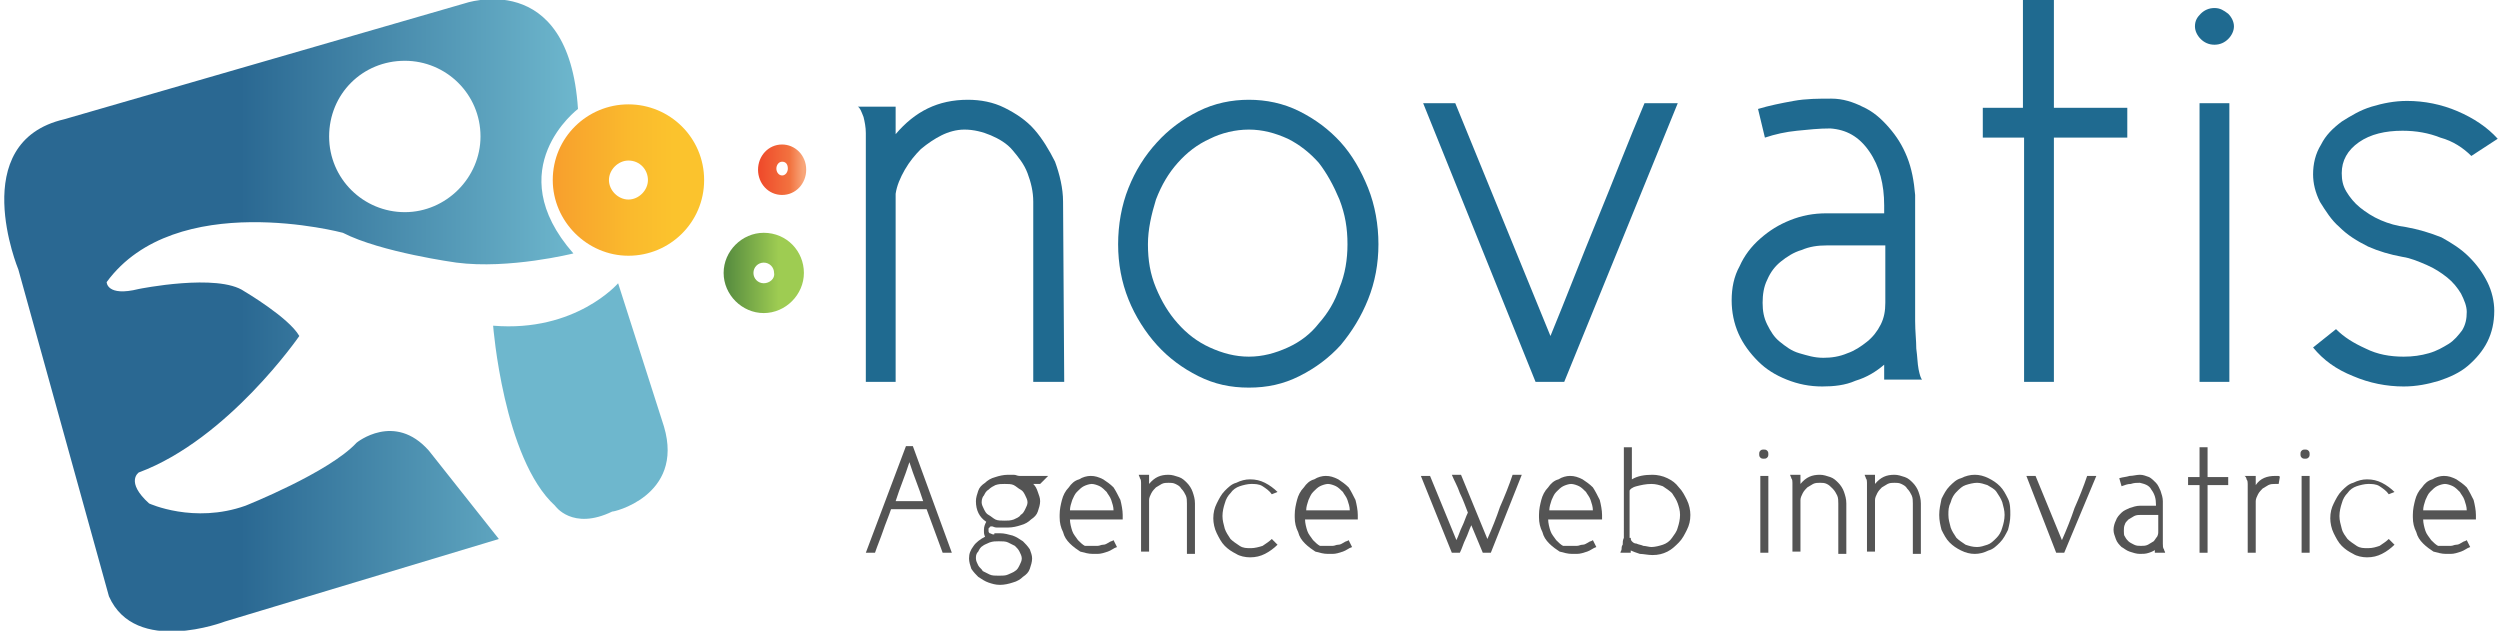 <?xml version="1.0" encoding="UTF-8"?>
<!-- Generator: Adobe Illustrator 26.5.0, SVG Export Plug-In . SVG Version: 6.00 Build 0)  -->
<svg xmlns="http://www.w3.org/2000/svg" xmlns:xlink="http://www.w3.org/1999/xlink" version="1.1" x="0px" y="0px" viewBox="0 0 218 55" style="enable-background:new 0 0 218 55;" xml:space="preserve">
<style type="text/css">
	.st0{display:none;}
	.st1{display:inline;fill:#6EB7CD;}
	.st2{display:inline;fill:url(#SVGID_1_);}
	.st3{display:inline;fill:url(#SVGID_00000054955539710931971180000013871245372088392880_);}
	.st4{display:inline;fill:url(#SVGID_00000035529080004449790460000001511064680150106269_);}
	.st5{display:inline;fill:url(#SVGID_00000035518602719233578540000009441092702731966864_);}
	.st6{fill:url(#SVGID_00000155847468406766774430000009514986023997618836_);}
	.st7{fill:#6EB7CD;}
	.st8{fill:url(#SVGID_00000060031850875434510770000008081270065246014849_);}
	.st9{fill:url(#SVGID_00000045604276007801574440000001988524410178152843_);}
	.st10{fill:url(#SVGID_00000183934794974518425050000012429273649966388103_);}
	.st11{fill:#1F6A90;}
	.st12{fill:#545454;}
</style>
<g id="Calque_1">
	<g class="st0">
		<path class="st1" d="M-90.7,49.4l-13.7-48c-9.3,8-23.7,14.9-41.7,12.6c0.4,13.2,8.1,64.4,31.2,64.5l9.6-2.7    C-94,72.5-87.5,60.7-90.7,49.4z"></path>
		<linearGradient id="SVGID_1_" gradientUnits="userSpaceOnUse" x1="-307.647" y1="6.657" x2="-120.298" y2="6.657">
			<stop offset="0" style="stop-color:#2A6892"></stop>
			<stop offset="0.412" style="stop-color:#2A6892"></stop>
			<stop offset="1" style="stop-color:#6EB7CD"></stop>
		</linearGradient>
		<path class="st2" d="M-177.4,49.9c-13.3-2.9-19.1,11.5-42.5,20.5c-13.2,5.1-38.2,12.6-46.4-3.5c-2.4-4.6,16.3-9.7,26.3-18.1    c14-11.9,29.1-31.5,29.1-31.5s-10.7-15-26.5-17.8c-10.1-1.8-39.7,8.6-38-0.1c2-11,42.4-27.2,69.4-18.6    c24.2,7.7,57.2,16.9,85.9,9.8c-6.9-5.7-11.3-14.2-11.3-23.9c0-9.3,4.1-17.6,10.5-23.2l-8.7-30.2c-3.2-11.3-15-17.9-26.4-14.6    l-136.1,39c-11.3,3.2-17.9,15-14.6,26.4l39,136.1c3.2,11.3,15,17.9,26.4,14.6l99-28.4c-0.5-0.4-1.1-0.8-1.6-1.2    C-162.3,69.7-159.9,53.7-177.4,49.9z M-176.1-77.6c15.7,0,28.3,12.7,28.3,28.3c0,15.7-12.7,28.3-28.3,28.3    c-15.7,0-28.3-12.7-28.3-28.3C-204.5-64.9-191.8-77.6-176.1-77.6z"></path>
		
			<linearGradient id="SVGID_00000143577576122590198830000001979217441679343237_" gradientUnits="userSpaceOnUse" x1="-126.078" y1="-33.318" x2="-75.234" y2="-33.318">
			<stop offset="5.494510e-03" style="stop-color:#F89E2D"></stop>
			<stop offset="7.878324e-02" style="stop-color:#F8A32D"></stop>
			<stop offset="0.522" style="stop-color:#FABA2D"></stop>
			<stop offset="0.797" style="stop-color:#FBC32D"></stop>
		</linearGradient>
		<path style="display:inline;fill:url(#SVGID_00000143577576122590198830000001979217441679343237_);" d="M-100.7-58.6    c-14,0-25.4,11.3-25.4,25.3c0,13.9,11.4,25.3,25.4,25.3c14,0,25.4-11.3,25.4-25.3C-75.2-47.3-86.6-58.6-100.7-58.6z M-100.7-26.7    c-3.6,0-6.6-2.9-6.6-6.6c0-3.6,3-6.6,6.6-6.6c3.7,0,6.6,2.9,6.6,6.6C-94-29.7-97-26.7-100.7-26.7z"></path>
		
			<linearGradient id="SVGID_00000135663988340336494460000005958558666829036710_" gradientUnits="userSpaceOnUse" x1="-68.374" y1="-1.937" x2="-41.452" y2="-1.937">
			<stop offset="4.395600e-02" style="stop-color:#598E40"></stop>
			<stop offset="0.681" style="stop-color:#9ECC52"></stop>
		</linearGradient>
		<path style="display:inline;fill:url(#SVGID_00000135663988340336494460000005958558666829036710_);" d="M-54.9-15.3    c-7.4,0-13.5,6-13.5,13.4c0,7.4,6,13.4,13.5,13.4c7.4,0,13.5-6,13.5-13.4C-41.5-9.3-47.5-15.3-54.9-15.3z M-54.9,1.5    c-1.9,0-3.5-1.6-3.5-3.5c0-1.9,1.6-3.5,3.5-3.5c1.9,0,3.5,1.6,3.5,3.5C-51.4,0-53,1.5-54.9,1.5z"></path>
		
			<linearGradient id="SVGID_00000076562828808645112860000001388203174054350493_" gradientUnits="userSpaceOnUse" x1="-57.065" y1="-36.838" x2="-40.956" y2="-36.838">
			<stop offset="4.395600e-02" style="stop-color:#EF4B2B"></stop>
			<stop offset="0.665" style="stop-color:#F2723F"></stop>
			<stop offset="0.951" style="stop-color:#F8A67A"></stop>
		</linearGradient>
		<path style="display:inline;fill:url(#SVGID_00000076562828808645112860000001388203174054350493_);" d="M-49-45.1    c-4.4,0-8,3.7-8,8.3c0,4.6,3.6,8.3,8,8.3c4.4,0,8.1-3.7,8.1-8.3C-41-41.4-44.6-45.1-49-45.1z M-49-34.7c-1.1,0-2.1-1-2.1-2.2    c0-1.2,0.9-2.2,2.1-2.2c1.2,0,2.1,1,2.1,2.2C-46.9-35.6-47.9-34.7-49-34.7z"></path>
	</g>
</g>
<g id="Calque_2">
	<g>
		<g>
			<g>
				<g>
					
						<linearGradient id="SVGID_00000129182779446072851370000008266846920131947649_" gradientUnits="userSpaceOnUse" x1="0.39" y1="27.525" x2="50.343" y2="27.525">
						<stop offset="0" style="stop-color:#2A6892"></stop>
						<stop offset="0.412" style="stop-color:#2A6892"></stop>
						<stop offset="1" style="stop-color:#6EB7CD"></stop>
					</linearGradient>
					<path style="fill:url(#SVGID_00000129182779446072851370000008266846920131947649_);" d="M31.1,38.6c-2.4,2.6-9.7,5.5-9.7,5.5       c-4.5,1.6-8.4-0.2-8.4-0.2c-2.1-1.9-0.9-2.7-0.9-2.7c7.8-2.9,14-11.9,14-11.9c-0.9-1.6-4.8-3.9-4.8-3.9       c-2.3-1.6-9.2-0.2-9.2-0.2c-2.8,0.7-2.8-0.6-2.8-0.6c6-8.2,20.6-4.3,20.6-4.3c3.3,1.7,9.9,2.6,9.9,2.6       c4.6,0.6,10.2-0.8,10.2-0.8c-6.5-7.4,0.4-12.6,0.4-12.6c-0.8-12.4-9.9-9.2-9.9-9.2L5.6,10.4c-8.6,2-4,13.1-4,13.1L9.5,52       c2.3,5.2,10.1,2.2,10.1,2.2l23.9-7.2l-6.1-7.7C34.4,35.9,31.1,38.6,31.1,38.6z M35.3,5.3c3.6,0,6.6,2.9,6.6,6.6       c0,3.6-3,6.6-6.6,6.6c-3.6,0-6.6-2.9-6.6-6.6C28.7,8.2,31.6,5.3,35.3,5.3z"></path>
					<path class="st7" d="M57.9,37.2l-4-12.5c0,0-3.7,4.3-10.9,3.7c0,0,0.9,11.6,5.4,15.7c0,0,1.5,2.2,5,0.5       C53.3,44.7,59.7,43.3,57.9,37.2z"></path>
				</g>
				
					<linearGradient id="SVGID_00000076569077370071880380000014587134383941671598_" gradientUnits="userSpaceOnUse" x1="48.166" y1="15.647" x2="61.365" y2="15.647">
					<stop offset="5.494510e-03" style="stop-color:#F89E2D"></stop>
					<stop offset="7.878324e-02" style="stop-color:#F8A32D"></stop>
					<stop offset="0.522" style="stop-color:#FABA2D"></stop>
					<stop offset="0.797" style="stop-color:#FBC32D"></stop>
				</linearGradient>
				<path style="fill:url(#SVGID_00000076569077370071880380000014587134383941671598_);" d="M54.8,9.1c-3.6,0-6.6,2.9-6.6,6.6      c0,3.6,3,6.6,6.6,6.6c3.6,0,6.6-2.9,6.6-6.6C61.4,12,58.4,9.1,54.8,9.1z M54.8,17.4c-0.9,0-1.7-0.8-1.7-1.7      c0-0.9,0.8-1.7,1.7-1.7c1,0,1.7,0.8,1.7,1.7C56.5,16.6,55.7,17.4,54.8,17.4z"></path>
				
					<linearGradient id="SVGID_00000003807874481508329510000016249908352353577096_" gradientUnits="userSpaceOnUse" x1="63.146" y1="23.793" x2="70.134" y2="23.793">
					<stop offset="4.395600e-02" style="stop-color:#598E40"></stop>
					<stop offset="0.681" style="stop-color:#9ECC52"></stop>
				</linearGradient>
				<path style="fill:url(#SVGID_00000003807874481508329510000016249908352353577096_);" d="M66.6,20.3c-1.9,0-3.5,1.6-3.5,3.5      c0,1.9,1.6,3.5,3.5,3.5c1.9,0,3.5-1.6,3.5-3.5C70.1,21.9,68.6,20.3,66.6,20.3z M66.6,24.7c-0.5,0-0.9-0.4-0.9-0.9      c0-0.5,0.4-0.9,0.9-0.9c0.5,0,0.9,0.4,0.9,0.9C67.6,24.3,67.1,24.7,66.6,24.7z"></path>
				
					<linearGradient id="SVGID_00000111181168538387579100000016759794419322686892_" gradientUnits="userSpaceOnUse" x1="66.081" y1="14.733" x2="70.263" y2="14.733">
					<stop offset="4.395600e-02" style="stop-color:#EF4B2B"></stop>
					<stop offset="0.665" style="stop-color:#F2723F"></stop>
					<stop offset="0.951" style="stop-color:#F8A67A"></stop>
				</linearGradient>
				<path style="fill:url(#SVGID_00000111181168538387579100000016759794419322686892_);" d="M68.2,12.6c-1.2,0-2.1,1-2.1,2.2      c0,1.2,0.9,2.2,2.1,2.2c1.2,0,2.1-1,2.1-2.2C70.3,13.5,69.3,12.6,68.2,12.6z M68.2,15.3c-0.3,0-0.5-0.3-0.5-0.6      c0-0.3,0.2-0.6,0.5-0.6c0.3,0,0.5,0.2,0.5,0.6C68.7,15,68.5,15.3,68.2,15.3z"></path>
			</g>
		</g>
		<g>
			<path class="st11" d="M78.1,11.7c1.7-2,3.7-3,6.3-3c1.1,0,2.2,0.2,3.2,0.7c1,0.5,1.9,1.1,2.6,1.9c0.7,0.8,1.3,1.8,1.8,2.8     c0.4,1.1,0.7,2.3,0.7,3.5l0.1,15.7h-2.7V17.6c0-0.9-0.2-1.7-0.5-2.5c-0.3-0.8-0.8-1.4-1.3-2c-0.5-0.6-1.2-1-1.9-1.3     c-0.7-0.3-1.5-0.5-2.3-0.5c-0.7,0-1.4,0.2-2,0.5c-0.6,0.3-1.2,0.7-1.8,1.2c-0.5,0.5-1,1.1-1.4,1.8c-0.4,0.7-0.7,1.4-0.8,2.1v16.4     h-2.6V11.6c0-0.5-0.1-1-0.2-1.4c-0.2-0.5-0.3-0.8-0.5-0.9h3.3V11.7z"></path>
			<path class="st11" d="M97.5,21.3c0-1.7,0.3-3.4,0.9-4.9c0.6-1.5,1.4-2.8,2.5-4c1-1.1,2.2-2,3.6-2.7c1.4-0.7,2.9-1,4.4-1     s3,0.3,4.4,1c1.4,0.7,2.6,1.6,3.6,2.7c1,1.1,1.8,2.5,2.4,4c0.6,1.5,0.9,3.2,0.9,4.9c0,1.7-0.3,3.3-0.9,4.8     c-0.6,1.5-1.4,2.8-2.4,4c-1,1.1-2.2,2-3.6,2.7c-1.4,0.7-2.8,1-4.4,1s-3-0.3-4.4-1c-1.4-0.7-2.6-1.6-3.6-2.7c-1-1.1-1.9-2.5-2.5-4     C97.8,24.6,97.5,23,97.5,21.3z M100.1,21.3c0,1.4,0.2,2.6,0.7,3.8c0.5,1.2,1.1,2.2,1.9,3.1c0.8,0.9,1.7,1.6,2.8,2.1     c1.1,0.5,2.2,0.8,3.4,0.8c1.2,0,2.3-0.3,3.4-0.8c1.1-0.5,2-1.2,2.7-2.1c0.8-0.9,1.4-1.9,1.8-3.1c0.5-1.2,0.7-2.5,0.7-3.8     c0-1.4-0.2-2.6-0.7-3.9c-0.5-1.2-1.1-2.3-1.8-3.2c-0.8-0.9-1.7-1.6-2.7-2.1c-1.1-0.5-2.2-0.8-3.4-0.8c-1.2,0-2.4,0.3-3.4,0.8     c-1.1,0.5-2,1.2-2.8,2.1c-0.8,0.9-1.4,1.9-1.9,3.2C100.4,18.7,100.1,20,100.1,21.3z"></path>
			<path class="st11" d="M124.1,9h2.8l8.3,20.3c1.4-3.4,2.7-6.8,4.1-10.2c1.4-3.4,2.7-6.8,4.1-10.1h2.9l-9.9,24.3h-2.5L124.1,9z"></path>
			<path class="st11" d="M164.3,31.8c-0.7,0.6-1.5,1.1-2.5,1.4c-0.9,0.4-1.9,0.5-2.9,0.5c-1.1,0-2.1-0.2-3.1-0.6     c-1-0.4-1.8-0.9-2.5-1.6c-0.7-0.7-1.3-1.5-1.7-2.4c-0.4-0.9-0.6-1.9-0.6-2.9c0-1.1,0.2-2.1,0.7-3c0.4-0.9,1-1.7,1.8-2.4     c0.8-0.7,1.6-1.2,2.6-1.6c1-0.4,2-0.6,3.2-0.6h5v-0.7c0-1.8-0.4-3.4-1.3-4.7c-0.9-1.3-2-1.9-3.4-2c-1,0-1.9,0.1-2.9,0.2     c-1,0.1-1.9,0.3-2.8,0.6l-0.6-2.5c1-0.3,2-0.5,3.1-0.7c1.1-0.2,2.2-0.2,3.3-0.2c1,0,1.9,0.3,2.7,0.7c0.9,0.4,1.6,1,2.3,1.8     c0.7,0.8,1.2,1.6,1.6,2.6c0.4,1,0.6,2.1,0.7,3.3v0.5c0,0.8,0,1.7,0,2.5c0,0.7,0,1.6,0,2.5c0,1,0,1.9,0,2.9c0,0.9,0,1.7,0,2.6     c0,0.9,0.1,1.7,0.1,2.4c0.1,0.7,0.1,1.3,0.2,1.8c0.1,0.5,0.2,0.8,0.3,0.9h-3.3V31.8z M164.3,21.4h-5c-0.8,0-1.5,0.1-2.2,0.4     c-0.7,0.2-1.3,0.6-1.8,1c-0.5,0.4-0.9,0.9-1.2,1.6c-0.3,0.6-0.4,1.3-0.4,2c0,0.7,0.1,1.3,0.4,1.9c0.3,0.6,0.6,1.1,1.1,1.5     c0.5,0.4,1,0.8,1.7,1s1.3,0.4,2.1,0.4c0.7,0,1.4-0.1,2.1-0.4c0.6-0.2,1.2-0.6,1.7-1c0.5-0.4,0.9-0.9,1.2-1.5     c0.3-0.6,0.4-1.2,0.4-1.9V21.4z"></path>
			<path class="st11" d="M179.1,0v9.4h6.4V12h-6.4v21.3h-2.6V12h-3.6V9.4h3.5V0H179.1z"></path>
			<path class="st11" d="M191.4,2.3c0-0.5,0.2-0.8,0.5-1.1c0.3-0.3,0.7-0.5,1.2-0.5c0.5,0,0.8,0.2,1.2,0.5c0.3,0.3,0.5,0.7,0.5,1.1     c0,0.4-0.2,0.8-0.5,1.1c-0.3,0.3-0.7,0.5-1.2,0.5c-0.5,0-0.9-0.2-1.2-0.5C191.6,3.1,191.4,2.7,191.4,2.3z M191.8,9h2.6v24.3h-2.6     V9z"></path>
			<path class="st11" d="M215.5,13.6c-0.7-0.7-1.6-1.3-2.7-1.6c-1-0.4-2.1-0.6-3.3-0.6c-1.5,0-2.8,0.3-3.8,1c-1,0.7-1.5,1.6-1.5,2.7     c0,0.6,0.1,1.1,0.4,1.6c0.3,0.5,0.7,1,1.2,1.4c0.5,0.4,1.1,0.8,1.8,1.1c0.7,0.3,1.4,0.5,2.2,0.6c1.1,0.2,2.1,0.5,3.1,0.9     c0.9,0.5,1.7,1,2.4,1.7c0.7,0.7,1.2,1.4,1.6,2.2c0.4,0.8,0.6,1.7,0.6,2.5c0,1-0.2,1.9-0.6,2.7c-0.4,0.8-1,1.5-1.7,2.1     c-0.7,0.6-1.6,1-2.5,1.3c-1,0.3-2,0.5-3.1,0.5c-1.5,0-3-0.3-4.4-0.9c-1.5-0.6-2.6-1.4-3.5-2.5l2-1.6c0.7,0.7,1.5,1.2,2.6,1.7     c1,0.5,2.1,0.7,3.3,0.7c0.8,0,1.5-0.1,2.2-0.3c0.7-0.2,1.2-0.5,1.7-0.8c0.5-0.3,0.9-0.8,1.2-1.2c0.3-0.5,0.4-1,0.4-1.6     c0-0.5-0.2-1-0.5-1.6c-0.3-0.5-0.7-1-1.2-1.4c-0.5-0.4-1.1-0.8-1.8-1.1c-0.7-0.3-1.4-0.6-2.1-0.7c-1.1-0.2-2.1-0.5-3-0.9     c-1-0.5-1.8-1-2.5-1.7c-0.7-0.6-1.2-1.4-1.7-2.2c-0.4-0.8-0.6-1.6-0.6-2.4c0-0.9,0.2-1.8,0.7-2.6c0.4-0.8,1-1.4,1.8-2     c0.8-0.5,1.6-1,2.6-1.3c1-0.3,2-0.5,3.1-0.5c1.5,0,3,0.3,4.4,0.9c1.4,0.6,2.6,1.4,3.5,2.4L215.5,13.6z"></path>
		</g>
		<g>
			<path class="st12" d="M79,38.9h0.6l3.4,9.3h-0.8l-1.4-3.8h-3.1c-0.2,0.6-0.5,1.3-0.7,1.9s-0.5,1.3-0.7,1.9h-0.8L79,38.9z      M80.5,43.7c-0.2-0.6-0.4-1.2-0.6-1.7c-0.2-0.5-0.4-1.1-0.6-1.7c-0.2,0.6-0.4,1.2-0.6,1.7c-0.2,0.5-0.4,1.1-0.6,1.7H80.5z"></path>
			<path class="st12" d="M86.8,46.5c0,0,0.1,0,0.2,0c0.1,0,0.1,0,0.2,0c0.4,0,0.7,0.1,1.1,0.2c0.3,0.1,0.6,0.3,0.9,0.5     c0.2,0.2,0.4,0.4,0.6,0.7c0.1,0.3,0.2,0.5,0.2,0.8c0,0.3-0.1,0.6-0.2,0.9c-0.1,0.3-0.3,0.5-0.6,0.7c-0.2,0.2-0.5,0.4-0.9,0.5     c-0.3,0.1-0.7,0.2-1.1,0.2c-0.4,0-0.7-0.1-1-0.2c-0.3-0.1-0.6-0.3-0.9-0.5c-0.2-0.2-0.4-0.4-0.6-0.7c-0.1-0.3-0.2-0.6-0.2-0.9     c0-0.4,0.1-0.7,0.4-1.1c0.2-0.3,0.6-0.6,1-0.8c-0.1-0.2-0.1-0.3-0.1-0.6c0-0.3,0.1-0.5,0.2-0.7c-0.6-0.4-0.9-1-0.9-1.8     c0-0.3,0.1-0.6,0.2-0.9c0.1-0.3,0.3-0.5,0.6-0.7c0.2-0.2,0.5-0.4,0.9-0.5c0.3-0.1,0.7-0.2,1.1-0.2c0.2,0,0.4,0,0.5,0     c0.2,0,0.3,0.1,0.5,0.1h2.5l-0.7,0.7h-0.6c0.2,0.2,0.3,0.4,0.4,0.7c0.1,0.3,0.2,0.5,0.2,0.8c0,0.3-0.1,0.6-0.2,0.9     c-0.1,0.3-0.3,0.5-0.6,0.7c-0.2,0.2-0.5,0.4-0.9,0.5c-0.3,0.1-0.7,0.2-1.1,0.2c-0.1,0-0.2,0-0.4,0S87,46,86.9,46     c-0.2,0-0.3-0.1-0.4-0.1c-0.1,0-0.2,0-0.2,0.1c-0.1,0-0.1,0.1-0.1,0.2c0,0.2,0,0.2,0.1,0.3c0.1,0,0.2,0.1,0.3,0.1c0,0,0,0,0.1,0     C86.7,46.5,86.7,46.5,86.8,46.5L86.8,46.5z M85.1,48.7c0,0.2,0.1,0.4,0.2,0.6c0.1,0.2,0.3,0.3,0.4,0.5c0.2,0.1,0.4,0.2,0.6,0.3     c0.2,0.1,0.5,0.1,0.8,0.1c0.3,0,0.6,0,0.8-0.1c0.2-0.1,0.5-0.2,0.6-0.3c0.2-0.1,0.3-0.3,0.4-0.5c0.1-0.2,0.2-0.4,0.2-0.6     s-0.1-0.4-0.2-0.6c-0.1-0.2-0.2-0.3-0.4-0.5c-0.2-0.1-0.4-0.2-0.6-0.3c-0.2-0.1-0.5-0.1-0.8-0.1c-0.3,0-0.5,0-0.8,0.1     c-0.2,0.1-0.5,0.2-0.6,0.3c-0.2,0.1-0.3,0.3-0.4,0.5C85.1,48.3,85.1,48.5,85.1,48.7z M85.6,43.8c0,0.2,0.1,0.4,0.2,0.6     c0.1,0.2,0.2,0.4,0.4,0.5c0.2,0.1,0.4,0.3,0.6,0.4c0.2,0.1,0.5,0.1,0.8,0.1c0.3,0,0.5,0,0.8-0.1c0.2-0.1,0.5-0.2,0.6-0.4     c0.2-0.1,0.3-0.3,0.4-0.5c0.1-0.2,0.2-0.4,0.2-0.6c0-0.2-0.1-0.4-0.2-0.6c-0.1-0.2-0.2-0.4-0.4-0.5c-0.2-0.1-0.4-0.3-0.6-0.4     c-0.2-0.1-0.5-0.1-0.8-0.1c-0.3,0-0.5,0-0.8,0.1c-0.2,0.1-0.4,0.2-0.6,0.4c-0.2,0.1-0.3,0.3-0.4,0.5     C85.7,43.3,85.6,43.5,85.6,43.8z"></path>
			<path class="st12" d="M95.3,47.6c0.1,0,0.3,0,0.4,0c0.2,0,0.3-0.1,0.5-0.1c0.2,0,0.3-0.1,0.5-0.2c0.1-0.1,0.3-0.1,0.4-0.2     l0.3,0.6c-0.3,0.1-0.5,0.3-0.8,0.4c-0.3,0.1-0.6,0.2-0.9,0.2c-0.1,0-0.1,0-0.2,0c-0.1,0-0.1,0-0.2,0c-0.4,0-0.7-0.1-1.1-0.2     c-0.3-0.2-0.6-0.4-0.9-0.7c-0.3-0.3-0.5-0.6-0.6-1c-0.2-0.4-0.3-0.8-0.3-1.3v-0.2c0-0.5,0.1-0.9,0.2-1.3c0.1-0.4,0.3-0.8,0.6-1.1     c0.2-0.3,0.5-0.6,0.9-0.7c0.3-0.2,0.7-0.3,1-0.3c0.4,0,0.7,0.1,1.1,0.3c0.3,0.2,0.6,0.4,0.9,0.7c0.2,0.3,0.4,0.7,0.6,1.1     c0.1,0.4,0.2,0.9,0.2,1.3v0.4h-4.6c0,0.3,0.1,0.7,0.2,1c0.1,0.3,0.3,0.5,0.5,0.8c0.2,0.2,0.4,0.4,0.6,0.5     C94.7,47.6,95,47.6,95.3,47.6z M97.1,44.5c0-0.3-0.1-0.6-0.2-0.9c-0.1-0.3-0.3-0.5-0.4-0.7c-0.2-0.2-0.4-0.4-0.6-0.5     c-0.2-0.1-0.5-0.2-0.7-0.2c-0.2,0-0.5,0.1-0.7,0.2c-0.2,0.1-0.4,0.3-0.6,0.5c-0.2,0.2-0.3,0.5-0.4,0.7c-0.1,0.3-0.2,0.6-0.2,0.9     H97.1z"></path>
			<path class="st12" d="M100.2,42.2c0.5-0.6,1-0.8,1.7-0.8c0.3,0,0.6,0.1,0.9,0.2c0.3,0.1,0.5,0.3,0.7,0.5c0.2,0.2,0.4,0.5,0.5,0.8     c0.1,0.3,0.2,0.6,0.2,1l0,4.4h-0.7v-4.4c0-0.2,0-0.5-0.1-0.7c-0.1-0.2-0.2-0.4-0.4-0.6c-0.1-0.2-0.3-0.3-0.5-0.4     c-0.2-0.1-0.4-0.1-0.6-0.1c-0.2,0-0.4,0-0.6,0.1c-0.2,0.1-0.3,0.2-0.5,0.3c-0.1,0.1-0.3,0.3-0.4,0.5c-0.1,0.2-0.2,0.4-0.2,0.6     v4.5h-0.7v-6c0-0.1,0-0.3-0.1-0.4c0-0.1-0.1-0.2-0.1-0.3h0.9V42.2z"></path>
			<path class="st12" d="M110.9,43.1c-0.2-0.3-0.5-0.5-0.8-0.7c-0.3-0.2-0.7-0.2-1-0.2c-0.3,0-0.7,0.1-1,0.2     c-0.3,0.1-0.6,0.3-0.8,0.6c-0.2,0.2-0.4,0.5-0.5,0.9c-0.1,0.3-0.2,0.7-0.2,1.1c0,0.4,0.1,0.7,0.2,1.1c0.1,0.3,0.3,0.6,0.5,0.9     c0.2,0.2,0.5,0.4,0.8,0.6s0.6,0.2,1,0.2c0.3,0,0.7-0.1,1-0.2c0.3-0.2,0.6-0.4,0.8-0.6l0.5,0.5c-0.3,0.3-0.7,0.6-1.1,0.8     c-0.4,0.2-0.8,0.3-1.3,0.3c-0.4,0-0.9-0.1-1.2-0.3c-0.4-0.2-0.7-0.4-1-0.7c-0.3-0.3-0.5-0.7-0.7-1.1c-0.2-0.4-0.3-0.9-0.3-1.3     c0-0.5,0.1-0.9,0.3-1.3c0.2-0.4,0.4-0.8,0.7-1.1c0.3-0.3,0.6-0.6,1-0.7c0.4-0.2,0.8-0.3,1.2-0.3c0.5,0,0.9,0.1,1.3,0.3     c0.4,0.2,0.8,0.5,1.1,0.8L110.9,43.1z"></path>
			<path class="st12" d="M115.8,47.6c0.1,0,0.3,0,0.4,0c0.2,0,0.3-0.1,0.5-0.1c0.2,0,0.3-0.1,0.5-0.2c0.1-0.1,0.3-0.1,0.4-0.2     l0.3,0.6c-0.3,0.1-0.5,0.3-0.8,0.4c-0.3,0.1-0.6,0.2-0.9,0.2c-0.1,0-0.1,0-0.2,0c-0.1,0-0.1,0-0.2,0c-0.4,0-0.7-0.1-1.1-0.2     c-0.3-0.2-0.6-0.4-0.9-0.7c-0.3-0.3-0.5-0.6-0.6-1c-0.2-0.4-0.3-0.8-0.3-1.3v-0.2c0-0.5,0.1-0.9,0.2-1.3c0.1-0.4,0.3-0.8,0.6-1.1     c0.2-0.3,0.5-0.6,0.9-0.7c0.3-0.2,0.7-0.3,1-0.3c0.4,0,0.7,0.1,1.1,0.3c0.3,0.2,0.6,0.4,0.9,0.7c0.2,0.3,0.4,0.7,0.6,1.1     c0.1,0.4,0.2,0.9,0.2,1.3v0.4h-4.6c0,0.3,0.1,0.7,0.2,1c0.1,0.3,0.3,0.5,0.5,0.8c0.2,0.2,0.4,0.4,0.6,0.5     C115.3,47.6,115.6,47.6,115.8,47.6z M117.7,44.5c0-0.3-0.1-0.6-0.2-0.9c-0.1-0.3-0.3-0.5-0.4-0.7c-0.2-0.2-0.4-0.4-0.6-0.5     c-0.2-0.1-0.5-0.2-0.7-0.2c-0.2,0-0.5,0.1-0.7,0.2c-0.2,0.1-0.4,0.3-0.6,0.5c-0.2,0.2-0.3,0.5-0.4,0.7c-0.1,0.3-0.2,0.6-0.2,0.9     H117.7z"></path>
			<path class="st12" d="M130,48.2l-0.7,0l-1-2.4c-0.2,0.4-0.3,0.8-0.5,1.2c-0.2,0.4-0.3,0.8-0.5,1.2l-0.7,0l-2.7-6.7h0.8l2.3,5.6     c0.2-0.4,0.3-0.8,0.5-1.2c0.2-0.4,0.3-0.8,0.5-1.2c-0.2-0.5-0.4-1.1-0.7-1.7c-0.2-0.6-0.5-1.1-0.7-1.6h0.8l2.3,5.6     c0.4-0.9,0.8-1.9,1.1-2.8c0.4-0.9,0.8-1.9,1.1-2.8h0.8L130,48.2z"></path>
			<path class="st12" d="M137.1,47.6c0.1,0,0.3,0,0.4,0c0.2,0,0.3-0.1,0.5-0.1c0.2,0,0.3-0.1,0.5-0.2c0.1-0.1,0.3-0.1,0.4-0.2     l0.3,0.6c-0.3,0.1-0.5,0.3-0.8,0.4c-0.3,0.1-0.6,0.2-0.9,0.2c-0.1,0-0.1,0-0.2,0c-0.1,0-0.1,0-0.2,0c-0.4,0-0.7-0.1-1.1-0.2     c-0.3-0.2-0.6-0.4-0.9-0.7c-0.3-0.3-0.5-0.6-0.6-1c-0.2-0.4-0.3-0.8-0.3-1.3v-0.2c0-0.5,0.1-0.9,0.2-1.3c0.1-0.4,0.3-0.8,0.6-1.1     c0.2-0.3,0.5-0.6,0.9-0.7c0.3-0.2,0.7-0.3,1-0.3c0.4,0,0.7,0.1,1.1,0.3c0.3,0.2,0.6,0.4,0.9,0.7c0.2,0.3,0.4,0.7,0.6,1.1     c0.1,0.4,0.2,0.9,0.2,1.3v0.4H135c0,0.3,0.1,0.7,0.2,1c0.1,0.3,0.3,0.5,0.5,0.8c0.2,0.2,0.4,0.4,0.6,0.5     C136.6,47.6,136.8,47.6,137.1,47.6z M138.9,44.5c0-0.3-0.1-0.6-0.2-0.9c-0.1-0.3-0.3-0.5-0.4-0.7c-0.2-0.2-0.4-0.4-0.6-0.5     c-0.2-0.1-0.5-0.2-0.7-0.2c-0.2,0-0.5,0.1-0.7,0.2c-0.2,0.1-0.4,0.3-0.6,0.5c-0.2,0.2-0.3,0.5-0.4,0.7c-0.1,0.3-0.2,0.6-0.2,0.9     H138.9z"></path>
			<path class="st12" d="M142.2,48.2h-0.9c0-0.1,0.1-0.2,0.1-0.3c0-0.1,0-0.3,0.1-0.4c0-0.2,0-0.4,0.1-0.6V39h0.7v2.8     c0.5-0.3,1.1-0.4,1.8-0.4c0.4,0,0.9,0.1,1.3,0.3c0.4,0.2,0.7,0.4,1,0.8c0.3,0.3,0.5,0.7,0.7,1.1c0.2,0.4,0.3,0.9,0.3,1.3     c0,0.5-0.1,0.9-0.3,1.3c-0.2,0.4-0.4,0.8-0.7,1.1c-0.3,0.3-0.6,0.6-1,0.8c-0.4,0.2-0.8,0.3-1.3,0.3c-0.4,0-0.8-0.1-1.1-0.1     c-0.3-0.1-0.6-0.2-0.8-0.3V48.2z M142.2,46.9c0,0.1,0,0.2,0.1,0.3c0.1,0.1,0.2,0.2,0.4,0.2c0.2,0.1,0.4,0.1,0.6,0.2     c0.2,0,0.5,0.1,0.7,0.1c0.3,0,0.7-0.1,1-0.2c0.3-0.1,0.6-0.3,0.8-0.6c0.2-0.3,0.4-0.5,0.5-0.9c0.1-0.3,0.2-0.7,0.2-1.1     c0-0.4-0.1-0.7-0.2-1c-0.1-0.3-0.3-0.6-0.5-0.9c-0.2-0.2-0.5-0.4-0.8-0.6c-0.3-0.1-0.6-0.2-1-0.2c-0.5,0-0.9,0.1-1.3,0.2     c-0.4,0.1-0.6,0.3-0.6,0.4V46.9z"></path>
			<path class="st12" d="M153.4,39.6c0-0.1,0-0.2,0.1-0.3c0.1-0.1,0.2-0.1,0.3-0.1c0.1,0,0.2,0,0.3,0.1c0.1,0.1,0.1,0.2,0.1,0.3     c0,0.1,0,0.2-0.1,0.3c-0.1,0.1-0.2,0.1-0.3,0.1c-0.1,0-0.2,0-0.3-0.1C153.4,39.8,153.4,39.7,153.4,39.6z M153.5,41.5h0.7v6.7     h-0.7V41.5z"></path>
			<path class="st12" d="M157,42.2c0.5-0.6,1-0.8,1.7-0.8c0.3,0,0.6,0.1,0.9,0.2c0.3,0.1,0.5,0.3,0.7,0.5c0.2,0.2,0.4,0.5,0.5,0.8     c0.1,0.3,0.2,0.6,0.2,1l0,4.4h-0.7v-4.4c0-0.2,0-0.5-0.1-0.7c-0.1-0.2-0.2-0.4-0.4-0.6s-0.3-0.3-0.5-0.4     c-0.2-0.1-0.4-0.1-0.6-0.1c-0.2,0-0.4,0-0.6,0.1c-0.2,0.1-0.3,0.2-0.5,0.3c-0.1,0.1-0.3,0.3-0.4,0.5c-0.1,0.2-0.2,0.4-0.2,0.6     v4.5h-0.7v-6c0-0.1,0-0.3-0.1-0.4c0-0.1-0.1-0.2-0.1-0.3h0.9V42.2z"></path>
			<path class="st12" d="M163.5,42.2c0.5-0.6,1-0.8,1.7-0.8c0.3,0,0.6,0.1,0.9,0.2c0.3,0.1,0.5,0.3,0.7,0.5c0.2,0.2,0.4,0.5,0.5,0.8     c0.1,0.3,0.2,0.6,0.2,1l0,4.4h-0.7v-4.4c0-0.2,0-0.5-0.1-0.7c-0.1-0.2-0.2-0.4-0.4-0.6c-0.1-0.2-0.3-0.3-0.5-0.4     c-0.2-0.1-0.4-0.1-0.6-0.1c-0.2,0-0.4,0-0.6,0.1c-0.2,0.1-0.3,0.2-0.5,0.3c-0.1,0.1-0.3,0.3-0.4,0.5c-0.1,0.2-0.2,0.4-0.2,0.6     v4.5h-0.7v-6c0-0.1,0-0.3-0.1-0.4c0-0.1-0.1-0.2-0.1-0.3h0.9V42.2z"></path>
			<path class="st12" d="M169.1,44.9c0-0.5,0.1-0.9,0.2-1.4c0.2-0.4,0.4-0.8,0.7-1.1c0.3-0.3,0.6-0.6,1-0.7c0.4-0.2,0.8-0.3,1.2-0.3     s0.8,0.1,1.2,0.3c0.4,0.2,0.7,0.4,1,0.7c0.3,0.3,0.5,0.7,0.7,1.1c0.2,0.4,0.2,0.9,0.2,1.4c0,0.5-0.1,0.9-0.2,1.3     c-0.2,0.4-0.4,0.8-0.7,1.1c-0.3,0.3-0.6,0.6-1,0.7c-0.4,0.2-0.8,0.3-1.2,0.3s-0.8-0.1-1.2-0.3c-0.4-0.2-0.7-0.4-1-0.7     c-0.3-0.3-0.5-0.7-0.7-1.1C169.2,45.8,169.1,45.4,169.1,44.9z M169.9,44.9c0,0.4,0.1,0.7,0.2,1.1c0.1,0.3,0.3,0.6,0.5,0.9     c0.2,0.2,0.5,0.4,0.8,0.6c0.3,0.1,0.6,0.2,1,0.2c0.3,0,0.6-0.1,0.9-0.2c0.3-0.1,0.5-0.3,0.8-0.6c0.2-0.2,0.4-0.5,0.5-0.9     c0.1-0.3,0.2-0.7,0.2-1.1s-0.1-0.7-0.2-1.1c-0.1-0.3-0.3-0.6-0.5-0.9s-0.5-0.4-0.8-0.6c-0.3-0.1-0.6-0.2-0.9-0.2     c-0.3,0-0.7,0.1-1,0.2c-0.3,0.1-0.5,0.3-0.8,0.6c-0.2,0.2-0.4,0.5-0.5,0.9C169.9,44.2,169.9,44.5,169.9,44.9z"></path>
			<path class="st12" d="M176.7,41.5h0.8l2.3,5.6c0.4-0.9,0.8-1.9,1.1-2.8c0.4-0.9,0.8-1.9,1.1-2.8h0.8l-2.8,6.7h-0.7L176.7,41.5z"></path>
			<path class="st12" d="M188.1,47.8c-0.2,0.2-0.4,0.3-0.7,0.4c-0.3,0.1-0.5,0.1-0.8,0.1c-0.3,0-0.6-0.1-0.9-0.2s-0.5-0.3-0.7-0.4     c-0.2-0.2-0.4-0.4-0.5-0.7c-0.1-0.3-0.2-0.5-0.2-0.8c0-0.3,0.1-0.6,0.2-0.8c0.1-0.3,0.3-0.5,0.5-0.7c0.2-0.2,0.5-0.3,0.7-0.4     c0.3-0.1,0.6-0.2,0.9-0.2h1.4V44c0-0.5-0.1-0.9-0.4-1.3c-0.2-0.4-0.6-0.5-1-0.6c-0.3,0-0.5,0-0.8,0.1c-0.3,0-0.5,0.1-0.8,0.2     l-0.2-0.7c0.3-0.1,0.6-0.1,0.9-0.2c0.3,0,0.6-0.1,0.9-0.1c0.3,0,0.5,0.1,0.8,0.2c0.2,0.1,0.4,0.3,0.6,0.5     c0.2,0.2,0.3,0.5,0.4,0.7c0.1,0.3,0.2,0.6,0.2,0.9v0.1c0,0.2,0,0.5,0,0.7c0,0.2,0,0.4,0,0.7s0,0.5,0,0.8c0,0.2,0,0.5,0,0.7     c0,0.2,0,0.5,0,0.7c0,0.2,0,0.4,0.1,0.5c0,0.1,0.1,0.2,0.1,0.3h-0.9V47.8z M188.1,44.9h-1.4c-0.2,0-0.4,0-0.6,0.1     c-0.2,0.1-0.3,0.2-0.5,0.3c-0.1,0.1-0.3,0.3-0.3,0.4c-0.1,0.2-0.1,0.4-0.1,0.6c0,0.2,0,0.4,0.1,0.5c0.1,0.2,0.2,0.3,0.3,0.4     c0.1,0.1,0.3,0.2,0.5,0.3c0.2,0.1,0.4,0.1,0.6,0.1s0.4,0,0.6-0.1c0.2-0.1,0.3-0.2,0.5-0.3c0.1-0.1,0.2-0.3,0.3-0.4     c0.1-0.2,0.1-0.3,0.1-0.5V44.9z"></path>
			<path class="st12" d="M192.5,39v2.6h1.8v0.7h-1.8v5.9h-0.7v-5.9h-1v-0.7h1V39H192.5z"></path>
			<path class="st12" d="M198.7,42.2c-0.1,0-0.2,0-0.2,0c0,0-0.1,0-0.1,0c-0.2,0-0.4,0-0.6,0.1c-0.2,0.1-0.3,0.2-0.5,0.3     c-0.1,0.1-0.3,0.3-0.4,0.5c-0.1,0.2-0.2,0.4-0.2,0.6v4.5H196v-6c0-0.1,0-0.3-0.1-0.4c0-0.1-0.1-0.3-0.2-0.3h1v0.8     c0.4-0.6,1-0.8,1.7-0.8c0.1,0,0.1,0,0.2,0c0.1,0,0.2,0,0.2,0.1L198.7,42.2z"></path>
			<path class="st12" d="M200.6,39.6c0-0.1,0-0.2,0.1-0.3c0.1-0.1,0.2-0.1,0.3-0.1c0.1,0,0.2,0,0.3,0.1c0.1,0.1,0.1,0.2,0.1,0.3     c0,0.1,0,0.2-0.1,0.3c-0.1,0.1-0.2,0.1-0.3,0.1c-0.1,0-0.2,0-0.3-0.1C200.6,39.8,200.6,39.7,200.6,39.6z M200.7,41.5h0.7v6.7     h-0.7V41.5z"></path>
			<path class="st12" d="M208.3,43.1c-0.2-0.3-0.5-0.5-0.8-0.7c-0.3-0.2-0.7-0.2-1-0.2c-0.3,0-0.7,0.1-1,0.2     c-0.3,0.1-0.6,0.3-0.8,0.6c-0.2,0.2-0.4,0.5-0.5,0.9c-0.1,0.3-0.2,0.7-0.2,1.1c0,0.4,0.1,0.7,0.2,1.1s0.3,0.6,0.5,0.9     c0.2,0.2,0.5,0.4,0.8,0.6s0.6,0.2,1,0.2s0.7-0.1,1-0.2c0.3-0.2,0.6-0.4,0.8-0.6l0.5,0.5c-0.3,0.3-0.7,0.6-1.1,0.8     c-0.4,0.2-0.8,0.3-1.3,0.3c-0.4,0-0.9-0.1-1.2-0.3c-0.4-0.2-0.7-0.4-1-0.7c-0.3-0.3-0.5-0.7-0.7-1.1c-0.2-0.4-0.3-0.9-0.3-1.3     c0-0.5,0.1-0.9,0.3-1.3c0.2-0.4,0.4-0.8,0.7-1.1c0.3-0.3,0.6-0.6,1-0.7c0.4-0.2,0.8-0.3,1.2-0.3c0.5,0,0.9,0.1,1.3,0.3     c0.4,0.2,0.8,0.5,1.1,0.8L208.3,43.1z"></path>
			<path class="st12" d="M213.3,47.6c0.1,0,0.3,0,0.4,0c0.2,0,0.3-0.1,0.5-0.1c0.2,0,0.3-0.1,0.5-0.2c0.1-0.1,0.3-0.1,0.4-0.2     l0.3,0.6c-0.3,0.1-0.5,0.3-0.8,0.4c-0.3,0.1-0.6,0.2-0.9,0.2c-0.1,0-0.1,0-0.2,0c-0.1,0-0.1,0-0.2,0c-0.4,0-0.7-0.1-1.1-0.2     c-0.3-0.2-0.6-0.4-0.9-0.7c-0.3-0.3-0.5-0.6-0.6-1c-0.2-0.4-0.3-0.8-0.3-1.3v-0.2c0-0.5,0.1-0.9,0.2-1.3c0.1-0.4,0.3-0.8,0.6-1.1     c0.2-0.3,0.5-0.6,0.9-0.7c0.3-0.2,0.7-0.3,1-0.3c0.4,0,0.7,0.1,1.1,0.3c0.3,0.2,0.6,0.4,0.9,0.7c0.2,0.3,0.4,0.7,0.6,1.1     c0.1,0.4,0.2,0.9,0.2,1.3v0.4h-4.6c0,0.3,0.1,0.7,0.2,1c0.1,0.3,0.3,0.5,0.5,0.8c0.2,0.2,0.4,0.4,0.6,0.5     C212.8,47.6,213.1,47.6,213.3,47.6z M215.1,44.5c0-0.3-0.1-0.6-0.2-0.9c-0.1-0.3-0.3-0.5-0.4-0.7c-0.2-0.2-0.4-0.4-0.6-0.5     c-0.2-0.1-0.5-0.2-0.7-0.2c-0.2,0-0.5,0.1-0.7,0.2c-0.2,0.1-0.4,0.3-0.6,0.5c-0.2,0.2-0.3,0.5-0.4,0.7c-0.1,0.3-0.2,0.6-0.2,0.9     H215.1z"></path>
		</g>
	</g>
</g>
</svg>
